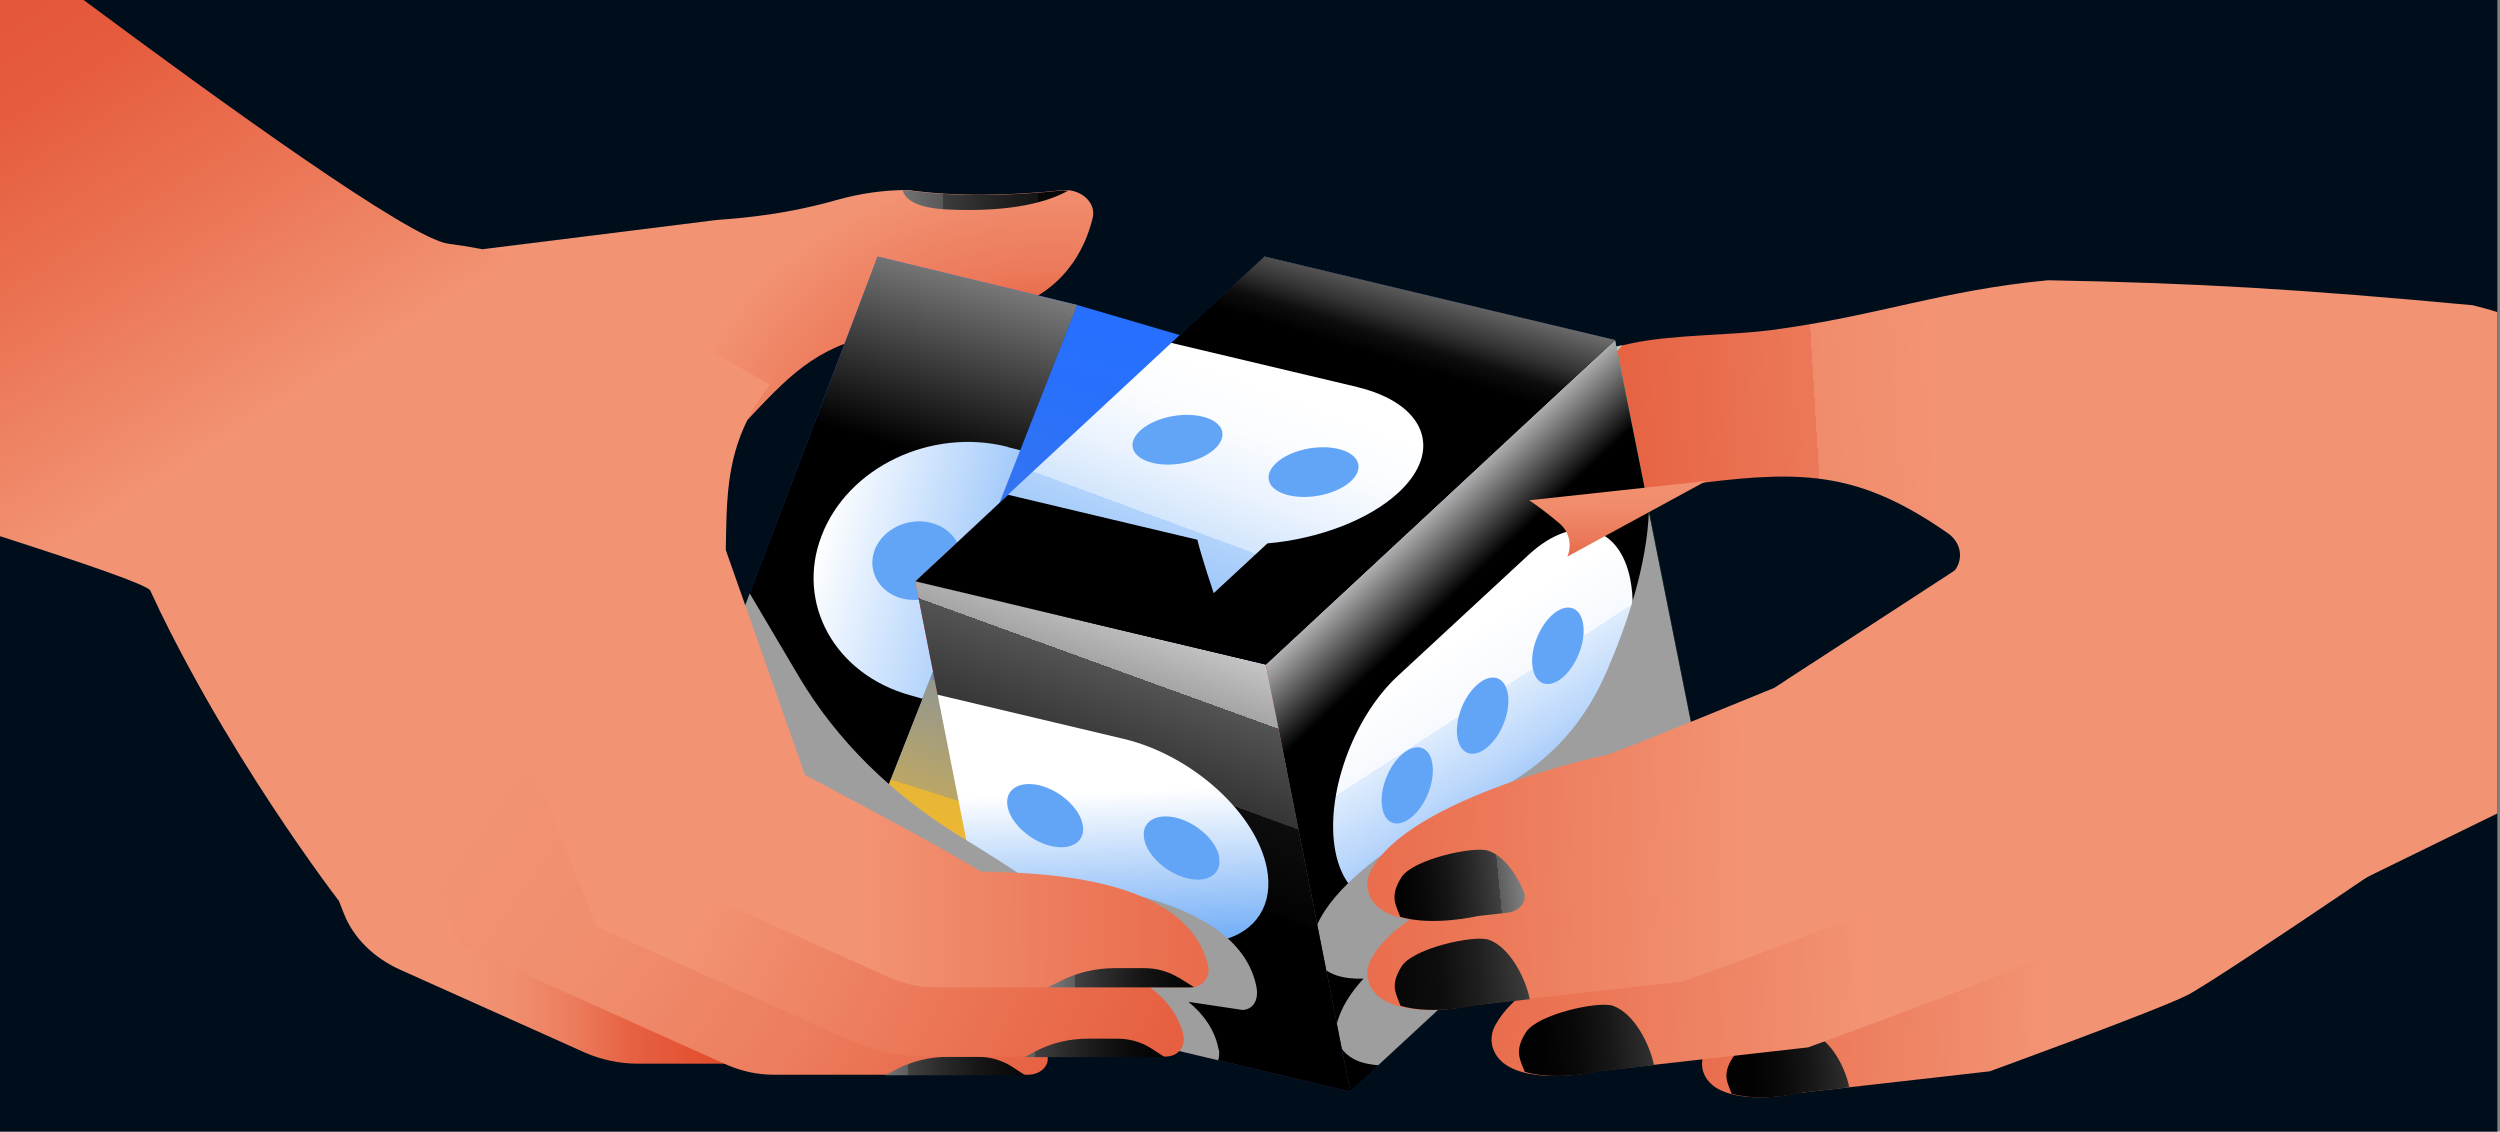 <?xml version="1.0" encoding="UTF-8"?>
<svg xmlns="http://www.w3.org/2000/svg" xmlns:xlink="http://www.w3.org/1999/xlink" version="1.1" viewBox="0 0 950 430">
  <rect x="0" y="0" width="950" height="430" fill="#808080" stroke="none"/>
  <defs>
    <style>
      .cls-1 {
        fill: url(#_ÂÁ_Ï_ÌÌ_È_ËÂÌÚ_6);
      }

      .cls-1, .cls-2, .cls-3, .cls-4, .cls-5, .cls-6, .cls-7, .cls-8, .cls-9, .cls-10, .cls-11, .cls-12, .cls-13, .cls-14, .cls-15, .cls-16, .cls-17, .cls-18, .cls-19, .cls-20, .cls-21, .cls-22, .cls-23, .cls-24, .cls-25, .cls-26, .cls-27, .cls-28, .cls-29, .cls-30, .cls-31, .cls-32, .cls-33, .cls-34, .cls-35, .cls-36, .cls-37, .cls-38, .cls-39 {
        stroke-width: 0px;
      }

      .cls-2 {
        fill: url(#_ÂÁ_Ï_ÌÌ_È_ËÂÌÚ_5);
      }

      .cls-3 {
        fill: url(#_ÂÁ_Ï_ÌÌ_È_ËÂÌÚ_4);
      }

      .cls-4 {
        fill: url(#_ÂÁ_Ï_ÌÌ_È_ËÂÌÚ_8);
      }

      .cls-5 {
        fill: url(#_ÂÁ_Ï_ÌÌ_È_ËÂÌÚ_2);
      }

      .cls-6 {
        fill: url(#_ÂÁ_Ï_ÌÌ_È_ËÂÌÚ_3);
      }

      .cls-7 {
        fill: #000e1c;
      }

      .cls-8 {
        fill: url(#_ÂÁ_Ï_ÌÌ_È_ËÂÌÚ_52);
      }

      .cls-8, .cls-9, .cls-10, .cls-11, .cls-12, .cls-13, .cls-14, .cls-15, .cls-16, .cls-17, .cls-18, .cls-19, .cls-20, .cls-21, .cls-22, .cls-31, .cls-32, .cls-33, .cls-34, .cls-35 {
        mix-blend-mode: screen;
      }

      .cls-9 {
        fill: url(#_ÂÁ_Ï_ÌÌ_È_ËÂÌÚ_59);
      }

      .cls-10 {
        fill: url(#_ÂÁ_Ï_ÌÌ_È_ËÂÌÚ_67);
      }

      .cls-11 {
        fill: url(#_ÂÁ_Ï_ÌÌ_È_ËÂÌÚ_68);
      }

      .cls-12 {
        fill: url(#_ÂÁ_Ï_ÌÌ_È_ËÂÌÚ_84);
      }

      .cls-13 {
        fill: url(#_ÂÁ_Ï_ÌÌ_È_ËÂÌÚ_86);
      }

      .cls-14 {
        fill: url(#_ÂÁ_Ï_ÌÌ_È_ËÂÌÚ_85);
      }

      .cls-15 {
        fill: url(#_ÂÁ_Ï_ÌÌ_È_ËÂÌÚ_75);
      }

      .cls-16 {
        fill: url(#_ÂÁ_Ï_ÌÌ_È_ËÂÌÚ_79);
      }

      .cls-17 {
        fill: url(#_ÂÁ_Ï_ÌÌ_È_ËÂÌÚ_1170-2);
      }

      .cls-18 {
        fill: url(#_ÂÁ_Ï_ÌÌ_È_ËÂÌÚ_1167-3);
      }

      .cls-19 {
        fill: url(#_ÂÁ_Ï_ÌÌ_È_ËÂÌÚ_1167-4);
      }

      .cls-20 {
        fill: url(#_ÂÁ_Ï_ÌÌ_È_ËÂÌÚ_1167-5);
      }

      .cls-21 {
        fill: url(#_ÂÁ_Ï_ÌÌ_È_ËÂÌÚ_1167-2);
      }

      .cls-22 {
        fill: url(#_ÂÁ_Ï_ÌÌ_È_ËÂÌÚ_1167-6);
      }

      .cls-23 {
        fill: #62a5f7;
      }

      .cls-24 {
        fill: url(#_ÂÁ_Ï_ÌÌ_È_ËÂÌÚ_3-2);
      }

      .cls-25 {
        fill: url(#_ÂÁ_Ï_ÌÌ_È_ËÂÌÚ_2-2);
      }

      .cls-26 {
        fill: url(#_ÂÁ_Ï_ÌÌ_È_ËÂÌÚ_4-2);
      }

      .cls-27 {
        fill: url(#_ÂÁ_Ï_ÌÌ_È_ËÂÌÚ_4-3);
      }

      .cls-28 {
        fill: url(#_ÂÁ_Ï_ÌÌ_È_ËÂÌÚ_4-4);
      }

      .cls-29 {
        fill: url(#_ÂÁ_Ï_ÌÌ_È_ËÂÌÚ_1243);
      }

      .cls-30 {
        fill: #9e9e9e;
        mix-blend-mode: multiply;
      }

      .cls-31 {
        fill: url(#_ÂÁ_Ï_ÌÌ_È_ËÂÌÚ_52-2);
      }

      .cls-32 {
        fill: url(#_ÂÁ_Ï_ÌÌ_È_ËÂÌÚ_75-2);
      }

      .cls-33 {
        fill: url(#_ÂÁ_Ï_ÌÌ_È_ËÂÌÚ_1170);
      }

      .cls-34 {
        fill: url(#_ÂÁ_Ï_ÌÌ_È_ËÂÌÚ_1167);
      }

      .cls-35 {
        fill: url(#_ÂÁ_Ï_ÌÌ_È_ËÂÌÚ_1171);
      }

      .cls-40 {
        isolation: isolate;
      }

      .cls-36 {
        fill: url(#_ÂÁ_Ï_ÌÌ_È_ËÂÌÚ_74);
      }

      .cls-37 {
        fill: url(#_ÂÁ_Ï_ÌÌ_È_ËÂÌÚ_82);
      }

      .cls-38 {
        fill: url(#_ÂÁ_Ï_ÌÌ_È_ËÂÌÚ_81);
      }

      .cls-39 {
        fill: url(#_ÂÁ_Ï_ÌÌ_È_ËÂÌÚ_83);
      }
    </style>
    <radialGradient id="_ÂÁ_Ï_ÌÌ_È_ËÂÌÚ_1243" data-name="¡ÂÁ˚ÏˇÌÌ˚È „‡‰ËÂÌÚ 1243" cx="332.6" cy="211.6" fx="332.6" fy="211.6" r="202.9" gradientTransform="translate(.3 -28.1) scale(1.2 1)" gradientUnits="userSpaceOnUse">
      <stop offset=".2" stop-color="#e04526"></stop>
      <stop offset=".4" stop-color="#ec7a5a"></stop>
      <stop offset=".6" stop-color="#f29474"></stop>
    </radialGradient>
    <linearGradient id="_ÂÁ_Ï_ÌÌ_È_ËÂÌÚ_1170" data-name="¡ÂÁ˚ÏˇÌÌ˚È „‡‰ËÂÌÚ 1170" x1="485" y1="76" x2="303.8" y2="76" gradientUnits="userSpaceOnUse">
      <stop offset="0" stop-color="#000"></stop>
      <stop offset=".3" stop-color="#010101"></stop>
      <stop offset=".5" stop-color="#080808"></stop>
      <stop offset=".5" stop-color="#141414"></stop>
      <stop offset=".6" stop-color="#262626"></stop>
      <stop offset=".7" stop-color="#3c3c3c"></stop>
      <stop offset=".7" stop-color="#585858"></stop>
      <stop offset=".8" stop-color="#797979"></stop>
      <stop offset=".8" stop-color="#9f9f9f"></stop>
      <stop offset=".9" stop-color="#cacaca"></stop>
      <stop offset=".9" stop-color="#f9f9f9"></stop>
      <stop offset=".9" stop-color="#fff"></stop>
    </linearGradient>
    <linearGradient id="_ÂÁ_Ï_ÌÌ_È_ËÂÌÚ_5" data-name="¡ÂÁ˚ÏˇÌÌ˚È „‡‰ËÂÌÚ 5" x1="292.1" y1="408.6" x2="-120.1" y2="-249.6" gradientUnits="userSpaceOnUse">
      <stop offset=".4" stop-color="#f29474"></stop>
      <stop offset=".5" stop-color="#eb7656"></stop>
      <stop offset=".6" stop-color="#e55b3c"></stop>
      <stop offset=".8" stop-color="#e14a2b"></stop>
      <stop offset=".8" stop-color="#e04526"></stop>
    </linearGradient>
    <linearGradient id="_ÂÁ_Ï_ÌÌ_È_ËÂÌÚ_84" data-name="¡ÂÁ˚ÏˇÌÌ˚È „‡‰ËÂÌÚ 84" x1="483.5" y1="84.4" x2="359.9" y2="474.8" gradientUnits="userSpaceOnUse">
      <stop offset=".1" stop-color="#266fff"></stop>
      <stop offset=".2" stop-color="#2870fc"></stop>
      <stop offset=".3" stop-color="#3173f3"></stop>
      <stop offset=".4" stop-color="#4078e3"></stop>
      <stop offset=".4" stop-color="#5580cd"></stop>
      <stop offset=".5" stop-color="#718ab1"></stop>
      <stop offset=".5" stop-color="#93978f"></stop>
      <stop offset=".6" stop-color="#bba666"></stop>
      <stop offset=".6" stop-color="#e8b637"></stop>
      <stop offset=".7" stop-color="#f4bb2c"></stop>
    </linearGradient>
    <linearGradient id="_ÂÁ_Ï_ÌÌ_È_ËÂÌÚ_52" data-name="¡ÂÁ˚ÏˇÌÌ˚È „‡‰ËÂÌÚ 52" x1="395.7" y1="4.5" x2="299" y2="318.6" gradientUnits="userSpaceOnUse">
      <stop offset=".4" stop-color="#266fff"></stop>
      <stop offset=".8" stop-color="#133982"></stop>
    </linearGradient>
    <linearGradient id="_ÂÁ_Ï_ÌÌ_È_ËÂÌÚ_85" data-name="¡ÂÁ˚ÏˇÌÌ˚È „‡‰ËÂÌÚ 85" x1="387.1" y1="28.3" x2="315.8" y2="265.4" gradientUnits="userSpaceOnUse">
      <stop offset="0" stop-color="#fff"></stop>
      <stop offset=".6" stop-color="#000"></stop>
    </linearGradient>
    <linearGradient id="_ÂÁ_Ï_ÌÌ_È_ËÂÌÚ_74" data-name="¡ÂÁ˚ÏˇÌÌ˚È „‡‰ËÂÌÚ 74" x1="478.2" y1="245.2" x2="-79.2" y2="107.1" gradientUnits="userSpaceOnUse">
      <stop offset=".1" stop-color="#62a5f7"></stop>
      <stop offset=".3" stop-color="#fff"></stop>
    </linearGradient>
    <linearGradient id="_ÂÁ_Ï_ÌÌ_È_ËÂÌÚ_75" data-name="¡ÂÁ˚ÏˇÌÌ˚È „‡‰ËÂÌÚ 75" x1="392.1" y1="17.6" x2="523" y2="157.2" gradientUnits="userSpaceOnUse">
      <stop offset=".5" stop-color="#fff"></stop>
      <stop offset=".9" stop-color="#000"></stop>
    </linearGradient>
    <linearGradient id="_ÂÁ_Ï_ÌÌ_È_ËÂÌÚ_6" data-name="¡ÂÁ˚ÏˇÌÌ˚È „‡‰ËÂÌÚ 6" x1="854.3" y1="233.1" x2="323.3" y2="265" gradientUnits="userSpaceOnUse">
      <stop offset=".2" stop-color="#f29474"></stop>
      <stop offset=".3" stop-color="#f08c6c"></stop>
      <stop offset=".3" stop-color="#eb7959"></stop>
      <stop offset=".5" stop-color="#e45939"></stop>
      <stop offset=".5" stop-color="#e04526"></stop>
    </linearGradient>
    <linearGradient id="_ÂÁ_Ï_ÌÌ_È_ËÂÌÚ_1170-2" data-name="¡ÂÁ˚ÏˇÌÌ˚È „‡‰ËÂÌÚ 1170" x1="533.4" y1="150.5" x2="626.2" y2="132.3" xlink:href="#_ÂÁ_Ï_ÌÌ_È_ËÂÌÚ_1170"></linearGradient>
    <linearGradient id="_ÂÁ_Ï_ÌÌ_È_ËÂÌÚ_59" data-name="¡ÂÁ˚ÏˇÌÌ˚È „‡‰ËÂÌÚ 59" x1="499.5" y1="46" x2="601" y2="405.1" gradientUnits="userSpaceOnUse">
      <stop offset=".2" stop-color="#14ed80"></stop>
      <stop offset=".8" stop-color="#133982"></stop>
    </linearGradient>
    <linearGradient id="_ÂÁ_Ï_ÌÌ_È_ËÂÌÚ_75-2" data-name="¡ÂÁ˚ÏˇÌÌ˚È „‡‰ËÂÌÚ 75" x1="470" y1="172.4" x2="542.7" y2="249.9" xlink:href="#_ÂÁ_Ï_ÌÌ_È_ËÂÌÚ_75"></linearGradient>
    <linearGradient id="_ÂÁ_Ï_ÌÌ_È_ËÂÌÚ_82" data-name="¡ÂÁ˚ÏˇÌÌ˚È „‡‰ËÂÌÚ 82" x1="615.3" y1="352.2" x2="479.3" y2="141.6" gradientUnits="userSpaceOnUse">
      <stop offset=".2" stop-color="#62a5f7"></stop>
      <stop offset=".2" stop-color="#81b6f8"></stop>
      <stop offset=".3" stop-color="#b7d5fb"></stop>
      <stop offset=".4" stop-color="#deecfd"></stop>
      <stop offset=".4" stop-color="#f6f9fe"></stop>
      <stop offset=".5" stop-color="#fff"></stop>
    </linearGradient>
    <linearGradient id="_ÂÁ_Ï_ÌÌ_È_ËÂÌÚ_68" data-name="¡ÂÁ˚ÏˇÌÌ˚È „‡‰ËÂÌÚ 68" x1="399" y1="113.7" x2="459.6" y2="506.7" gradientUnits="userSpaceOnUse">
      <stop offset=".1" stop-color="#ff304f"></stop>
      <stop offset=".3" stop-color="#ff304f"></stop>
      <stop offset=".9" stop-color="#133982"></stop>
    </linearGradient>
    <linearGradient id="_ÂÁ_Ï_ÌÌ_È_ËÂÌÚ_79" data-name="¡ÂÁ˚ÏˇÌÌ˚È „‡‰ËÂÌÚ 79" x1="495.6" y1="138.3" x2="381.6" y2="452.4" gradientUnits="userSpaceOnUse">
      <stop offset=".3" stop-color="#fff"></stop>
      <stop offset=".3" stop-color="#d7d7d7"></stop>
      <stop offset=".4" stop-color="#a5a5a5"></stop>
      <stop offset=".4" stop-color="#797979"></stop>
      <stop offset=".4" stop-color="#535353"></stop>
      <stop offset=".5" stop-color="#353535"></stop>
      <stop offset=".5" stop-color="#1d1d1d"></stop>
      <stop offset=".5" stop-color="#0d0d0d"></stop>
      <stop offset=".6" stop-color="#030303"></stop>
      <stop offset=".6" stop-color="#000"></stop>
    </linearGradient>
    <linearGradient id="_ÂÁ_Ï_ÌÌ_È_ËÂÌÚ_83" data-name="¡ÂÁ˚ÏˇÌÌ˚È „‡‰ËÂÌÚ 83" x1="425.2" y1="462.2" x2="413.2" y2="139.6" gradientUnits="userSpaceOnUse">
      <stop offset=".3" stop-color="#62a5f7"></stop>
      <stop offset=".4" stop-color="#b0d1fa"></stop>
      <stop offset=".5" stop-color="#fff"></stop>
    </linearGradient>
    <linearGradient id="_ÂÁ_Ï_ÌÌ_È_ËÂÌÚ_52-2" data-name="¡ÂÁ˚ÏˇÌÌ˚È „‡‰ËÂÌÚ 52" x1="595.4" y1="11.4" x2="348.3" y2="364.1" xlink:href="#_ÂÁ_Ï_ÌÌ_È_ËÂÌÚ_52"></linearGradient>
    <linearGradient id="_ÂÁ_Ï_ÌÌ_È_ËÂÌÚ_67" data-name="¡ÂÁ˚ÏˇÌÌ˚È „‡‰ËÂÌÚ 67" x1="348.5" y1="249.4" x2="425.1" y2="206.3" gradientUnits="userSpaceOnUse">
      <stop offset=".4" stop-color="#fff"></stop>
      <stop offset=".8" stop-color="#000"></stop>
    </linearGradient>
    <linearGradient id="_ÂÁ_Ï_ÌÌ_È_ËÂÌÚ_86" data-name="¡ÂÁ˚ÏˇÌÌ˚È „‡‰ËÂÌÚ 86" x1="518.9" y1="49.2" x2="495.4" y2="126.6" gradientUnits="userSpaceOnUse">
      <stop offset=".2" stop-color="#fff"></stop>
      <stop offset=".4" stop-color="#c2c2c2"></stop>
      <stop offset=".6" stop-color="#6f6f6f"></stop>
      <stop offset=".8" stop-color="#333"></stop>
      <stop offset=".9" stop-color="#0e0e0e"></stop>
      <stop offset="1" stop-color="#000"></stop>
    </linearGradient>
    <linearGradient id="_ÂÁ_Ï_ÌÌ_È_ËÂÌÚ_81" data-name="¡ÂÁ˚ÏˇÌÌ˚È „‡‰ËÂÌÚ 81" x1="439.7" y1="240.7" x2="511.5" y2="46.6" gradientUnits="userSpaceOnUse">
      <stop offset="0" stop-color="#62a5f7"></stop>
      <stop offset="0" stop-color="#87baf8"></stop>
      <stop offset=".2" stop-color="#b2d3fb"></stop>
      <stop offset=".2" stop-color="#d3e6fc"></stop>
      <stop offset=".3" stop-color="#ebf3fe"></stop>
      <stop offset=".4" stop-color="#fafcfe"></stop>
      <stop offset=".5" stop-color="#fff"></stop>
    </linearGradient>
    <linearGradient id="_ÂÁ_Ï_ÌÌ_È_ËÂÌÚ_4" data-name="¡ÂÁ˚ÏˇÌÌ˚È „‡‰ËÂÌÚ 4" x1="980.9" y1="358.9" x2="-21.2" y2="325.5" gradientUnits="userSpaceOnUse">
      <stop offset=".2" stop-color="#f29474"></stop>
      <stop offset=".3" stop-color="#eb7656"></stop>
      <stop offset=".4" stop-color="#e55b3c"></stop>
      <stop offset=".4" stop-color="#e14a2b"></stop>
      <stop offset=".5" stop-color="#e04526"></stop>
    </linearGradient>
    <linearGradient id="_ÂÁ_Ï_ÌÌ_È_ËÂÌÚ_1167" data-name="¡ÂÁ˚ÏˇÌÌ˚È „‡‰ËÂÌÚ 1167" x1="631.1" y1="409.2" x2="743.8" y2="398.2" gradientUnits="userSpaceOnUse">
      <stop offset="0" stop-color="#000"></stop>
      <stop offset=".3" stop-color="#020202"></stop>
      <stop offset=".4" stop-color="#090909"></stop>
      <stop offset=".5" stop-color="#161616"></stop>
      <stop offset=".6" stop-color="#292929"></stop>
      <stop offset=".7" stop-color="#414141"></stop>
      <stop offset=".7" stop-color="#5e5e5e"></stop>
      <stop offset=".8" stop-color="#828282"></stop>
      <stop offset=".8" stop-color="#ababab"></stop>
      <stop offset=".9" stop-color="#d8d8d8"></stop>
      <stop offset=".9" stop-color="#fff"></stop>
    </linearGradient>
    <linearGradient id="_ÂÁ_Ï_ÌÌ_È_ËÂÌÚ_4-2" data-name="¡ÂÁ˚ÏˇÌÌ˚È „‡‰ËÂÌÚ 4" x1="934.7" y1="345" x2="-168.8" y2="308.2" xlink:href="#_ÂÁ_Ï_ÌÌ_È_ËÂÌÚ_4"></linearGradient>
    <linearGradient id="_ÂÁ_Ï_ÌÌ_È_ËÂÌÚ_1167-2" data-name="¡ÂÁ˚ÏˇÌÌ˚È „‡‰ËÂÌÚ 1167" x1="549.6" y1="400.3" x2="671.9" y2="388.5" xlink:href="#_ÂÁ_Ï_ÌÌ_È_ËÂÌÚ_1167"></linearGradient>
    <linearGradient id="_ÂÁ_Ï_ÌÌ_È_ËÂÌÚ_4-3" data-name="¡ÂÁ˚ÏˇÌÌ˚È „‡‰ËÂÌÚ 4" x1="887.5" y1="319.9" x2="-216" y2="283.1" xlink:href="#_ÂÁ_Ï_ÌÌ_È_ËÂÌÚ_4"></linearGradient>
    <linearGradient id="_ÂÁ_Ï_ÌÌ_È_ËÂÌÚ_1171" data-name="¡ÂÁ˚ÏˇÌÌ˚È „‡‰ËÂÌÚ 1171" x1="502.4" y1="375.3" x2="651.3" y2="360.8" gradientUnits="userSpaceOnUse">
      <stop offset="0" stop-color="#000"></stop>
      <stop offset=".1" stop-color="#030303"></stop>
      <stop offset=".3" stop-color="#0d0d0d"></stop>
      <stop offset=".4" stop-color="#1f1f1f"></stop>
      <stop offset=".5" stop-color="#373737"></stop>
      <stop offset=".6" stop-color="#575757"></stop>
      <stop offset=".7" stop-color="#7e7e7e"></stop>
      <stop offset=".8" stop-color="#acacac"></stop>
      <stop offset=".9" stop-color="#e0e0e0"></stop>
      <stop offset=".9" stop-color="#fff"></stop>
    </linearGradient>
    <linearGradient id="_ÂÁ_Ï_ÌÌ_È_ËÂÌÚ_4-4" data-name="¡ÂÁ˚ÏˇÌÌ˚È „‡‰ËÂÌÚ 4" x1="887.5" y1="286.1" x2="-216" y2="249.4" xlink:href="#_ÂÁ_Ï_ÌÌ_È_ËÂÌÚ_4"></linearGradient>
    <linearGradient id="_ÂÁ_Ï_ÌÌ_È_ËÂÌÚ_1167-3" data-name="¡ÂÁ˚ÏˇÌÌ˚È „‡‰ËÂÌÚ 1167" x1="503.1" y1="341.4" x2="598" y2="332.2" xlink:href="#_ÂÁ_Ï_ÌÌ_È_ËÂÌÚ_1167"></linearGradient>
    <linearGradient id="_ÂÁ_Ï_ÌÌ_È_ËÂÌÚ_3" data-name="¡ÂÁ˚ÏˇÌÌ˚È „‡‰ËÂÌÚ 3" x1="105.1" y1="332.1" x2="329.9" y2="332.1" gradientUnits="userSpaceOnUse">
      <stop offset=".3" stop-color="#f29474"></stop>
      <stop offset=".4" stop-color="#f08e6e"></stop>
      <stop offset=".5" stop-color="#ec7d5d"></stop>
      <stop offset=".6" stop-color="#e66142"></stop>
      <stop offset=".8" stop-color="#e04526"></stop>
    </linearGradient>
    <linearGradient id="_ÂÁ_Ï_ÌÌ_È_ËÂÌÚ_3-2" data-name="¡ÂÁ˚ÏˇÌÌ˚È „‡‰ËÂÌÚ 3" x1="-26.8" y1="142.7" x2="650.2" y2="625.9" xlink:href="#_ÂÁ_Ï_ÌÌ_È_ËÂÌÚ_3"></linearGradient>
    <linearGradient id="_ÂÁ_Ï_ÌÌ_È_ËÂÌÚ_1167-4" data-name="¡ÂÁ˚ÏˇÌÌ˚È „‡‰ËÂÌÚ 1167" x1="439.1" y1="406.8" x2="305" y2="404" xlink:href="#_ÂÁ_Ï_ÌÌ_È_ËÂÌÚ_1167"></linearGradient>
    <linearGradient id="_ÂÁ_Ï_ÌÌ_È_ËÂÌÚ_2" data-name="¡ÂÁ˚ÏˇÌÌ˚È „‡‰ËÂÌÚ 2" x1="96.5" y1="224.5" x2="1016.9" y2="649.5" gradientUnits="userSpaceOnUse">
      <stop offset=".2" stop-color="#f29474"></stop>
      <stop offset=".3" stop-color="#eb7656"></stop>
      <stop offset=".4" stop-color="#e55b3c"></stop>
      <stop offset=".6" stop-color="#e14a2b"></stop>
      <stop offset=".6" stop-color="#e04526"></stop>
    </linearGradient>
    <linearGradient id="_ÂÁ_Ï_ÌÌ_È_ËÂÌÚ_1167-5" data-name="¡ÂÁ˚ÏˇÌÌ˚È „‡‰ËÂÌÚ 1167" x1="480.8" y1="397.9" x2="355.7" y2="398.4" xlink:href="#_ÂÁ_Ï_ÌÌ_È_ËÂÌÚ_1167"></linearGradient>
    <linearGradient id="_ÂÁ_Ï_ÌÌ_È_ËÂÌÚ_2-2" data-name="¡ÂÁ˚ÏˇÌÌ˚È „‡‰ËÂÌÚ 2" x1="135.1" y1="290.5" x2="1089.5" y2="299.3" xlink:href="#_ÂÁ_Ï_ÌÌ_È_ËÂÌÚ_2"></linearGradient>
    <linearGradient id="_ÂÁ_Ï_ÌÌ_È_ËÂÌÚ_1167-6" data-name="¡ÂÁ˚ÏˇÌÌ˚È „‡‰ËÂÌÚ 1167" x1="495.9" y1="372.2" x2="371.3" y2="371.2" xlink:href="#_ÂÁ_Ï_ÌÌ_È_ËÂÌÚ_1167"></linearGradient>
    <linearGradient id="_ÂÁ_Ï_ÌÌ_È_ËÂÌÚ_8" data-name="¡ÂÁ˚ÏˇÌÌ˚È „‡‰ËÂÌÚ 8" x1="613.8" y1="141.1" x2="616.4" y2="268.3" gradientUnits="userSpaceOnUse">
      <stop offset=".3" stop-color="#f29474"></stop>
      <stop offset=".4" stop-color="#f08c6c"></stop>
      <stop offset=".5" stop-color="#eb7959"></stop>
      <stop offset=".6" stop-color="#e45939"></stop>
      <stop offset=".6" stop-color="#e04526"></stop>
    </linearGradient>
  </defs>
  <g class="cls-40">
    <g id="Calque_1" data-name="Calque 1">
      <g>
        <rect class="cls-7" x="-1.1" y="-.8" width="950.1" height="438.2"></rect>
        <g>
          <g>
            <g>
              <path class="cls-29" d="M183.3,94.7s83.7-10.4,88.1-11c3.8-.5,23.2-1,46.9-7.8,8.6-2.4,17.6-3.7,26.7-3.7,18.4,2.6,38.5,2.2,59.6,0,6.9,0,12,5.2,10.6,10.7-2.8,11.5-10.9,28.8-34.2,35.1-36,9.6-47.9,9.3-47.9,9.3-23.3,4.3-34.4,16.8-49.1,32.3l-100.6-64.9Z"></path>
              <path class="cls-33" d="M404.5,72.3c-21.1,2.2-41.2,2.6-59.6,0-.6,0-1.2,0-1.9,0,.9,3.2,4.7,6.7,16.9,7.3,25.3,1.2,39-3.2,46.1-7.2-.5,0-1,0-1.5,0Z"></path>
            </g>
            <path class="cls-2" d="M292.5,146.2c-3.6,4.6-6.3,9-8.5,13.4-8,16.2-7.9,31.6-8.2,49.4l-147.2,133.1s-4.1-5.3-10.6-14.5c-11-15.5-28.8-42-45.4-72.5-5.4-9.9-10.7-20.2-15.5-30.7-1-2.1-24.9-10.3-58.2-21V-.8h31.8c54.3,40.4,125.2,91.5,139.6,93.4,4.6.6,8.9,1.3,13,2.1,13.7,2.5,24.6,5.6,34.2,8.3l75,43.2Z"></path>
          </g>
          <g>
            <polygon class="cls-12" points="541 154.5 409.3 115.9 329.9 317.7 464.7 357.2 541 154.5"></polygon>
            <g>
              <polygon class="cls-8" points="333.5 97.5 257.7 297.2 329.9 317.7 350.5 265.4 360.7 217.9 387.7 171 409.3 115.9 333.5 97.5"></polygon>
              <polygon class="cls-14" points="333.5 97.5 257.7 297.2 329.9 317.7 350.5 265.4 360.7 217.9 387.7 171 409.3 115.9 333.5 97.5"></polygon>
              <g>
                <path class="cls-36" d="M382.9,169.8c-29.2-7.4-60.8,7.8-70.7,33.8-9.9,25.7,5.1,52.7,33.7,60.6l4.6,1.3,37.2-94.4-4.7-1.2Z"></path>
                <path class="cls-23" d="M364.2,217.3c-3.1,7.9-12.8,12.4-21.5,10.1-8.7-2.3-13.3-10.6-10.3-18.5,3.1-7.9,12.7-12.5,21.5-10.2,8.8,2.3,13.5,10.6,10.4,18.6Z"></path>
              </g>
            </g>
          </g>
          <g>
            <g>
              <polygon class="cls-15" points="646.2 291.7 519.6 278.2 480.5 97.5 613.7 129.2 646.2 291.7"></polygon>
              <g>
                <g>
                  <path class="cls-1" d="M949,118.4v190.7l-115.6,56.5-154.7-107.1,60.9-38.8c1.3-.8,2.4-1.8,3.2-2.9,3.4-4.5,2.5-10.7-2.8-14.3-32.7-22.7-53.8-24-93.3-19-26.7,3.3-93.1,19.1-110.7-26.9-6-15.7,23-14.8,37.1-16.5,16.2-1.9,28.7-5.8,47.2-9.7,15.7-3.3,37.1-2.9,53-5,40.6-5.4,64.1-15,104.9-18.9,58,1.1,95.7,3.4,161.5,9.5,3.1.8,6.2,1.6,9.3,2.6Z"></path>
                  <path class="cls-17" d="M616.3,131.2c-16.4,3.6-28.2,7-43.2,8.8-6.4.8-15.8,1-23.6,2.5,10.3,2.1,27.2,4.1,46.7.6,8.4-1.5,15.6-5.8,20.1-11.8Z"></path>
                </g>
                <g>
                  <g>
                    <polygon class="cls-9" points="646.2 291.7 513.1 414.8 481 252.5 613.7 129.2 646.2 291.7"></polygon>
                    <polygon class="cls-32" points="646.2 291.7 513.1 414.8 481 252.5 613.7 129.2 646.2 291.7"></polygon>
                    <path class="cls-37" d="M610.6,267.2c7.9-15.2,11.7-33.1,8.9-47.1-4.2-21-21.5-25.1-38.7-9.2l-49.8,46.1c-17.1,15.9-27.7,45.8-23.5,66.8,4.2,21,21.4,25.2,38.6,9.3,0,0,50.4-46.7,50.7-46.9,5.4,2.1,18.8,6,18.8,6l-4.9-25Z"></path>
                    <g>
                      <g>
                        <path class="cls-23" d="M544.2,289.7c1.3,6.4-1.9,15.5-7.2,20.3-5.2,4.8-10.5,3.6-11.7-2.8-1.3-6.4,1.9-15.5,7.2-20.3,5.2-4.8,10.5-3.6,11.7,2.8Z"></path>
                        <path class="cls-23" d="M572.9,263.2c1.3,6.4-1.9,15.5-7.2,20.3-5.2,4.8-10.5,3.6-11.8-2.8-1.3-6.4,1.9-15.5,7.2-20.3,5.2-4.8,10.5-3.6,11.8,2.8Z"></path>
                        <path class="cls-23" d="M601.5,236.6c1.3,6.4-1.9,15.5-7.2,20.4-5.2,4.8-10.5,3.6-11.8-2.8-1.3-6.4,1.9-15.5,7.2-20.4,5.2-4.8,10.5-3.6,11.8,2.8Z"></path>
                      </g>
                      <path class="cls-30" d="M626.6,193.8c-.7,20.8-8.3,43.5-16,61.2-7,16.1-17.5,30.4-35.1,41.4-.3.2-.6.4-.9.6,0,0-61.3,25.9-74.1,54.4l3.4,17.3c1.2.8,2.6,1.5,4.1,2,3.2,1,6.6,1.3,10.1,1.2-5.1,5.6-8.8,11.5-10.2,17.5l1.8,8.9c1.7,2.4,4.4,4.4,7.8,5.4,2,.6,4.1.9,6.2,1.1l122.3-113.1-19.6-97.9Z"></path>
                    </g>
                  </g>
                  <g>
                    <polygon class="cls-11" points="481 252.5 347.8 220.9 356.3 264 374.6 305.9 371.3 340 379.9 383.2 513.1 414.8 481 252.5"></polygon>
                    <polygon class="cls-16" points="481 252.5 347.8 220.9 356.3 264 374.6 305.9 371.3 340 379.9 383.2 513.1 414.8 481 252.5"></polygon>
                    <path class="cls-39" d="M481.4,329.9c-4.1-21-28.4-42.9-54.3-49.1l-70.8-16.8,15,76s71.6,17,72,17.1c7.4,7.4,26.2,25,26.2,25l-4.8-24.9c12.5-3.3,19.4-13.3,16.7-27.3Z"></path>
                    <path class="cls-30" d="M463.1,398.9c-1.4-7.4-5.6-13.4-11.5-18.2,0,0,20.6,3.1,20.7,3.1,4.5-.4,5.9-4.5,5.2-8.5-6.5-34.9-68.1-39.9-87.4-41.3-4.9-3.5-14.7-9.7-25.3-16.2-26-15.9-46.9-36.6-61.1-60.5l-18.8-31.8-19.3,50.9-2.1,12.1,50.8,24.8,54.9,15.7,10.7,54.2,83,19.7c.4-1.2.5-2.6.3-4Z"></path>
                    <path class="cls-23" d="M411.4,313.3c1.3,6.4-4.1,10-12,8.2-7.9-1.9-15.3-8.6-16.5-14.9-1.3-6.4,4.1-10,12-8.2,7.9,1.9,15.3,8.6,16.5,14.9Z"></path>
                    <path class="cls-23" d="M463.2,325.6c1.3,6.4-4.1,10-11.9,8.2-7.9-1.9-15.3-8.6-16.5-14.9-1.3-6.4,4.1-10,12-8.2,7.9,1.9,15.3,8.6,16.5,14.9Z"></path>
                  </g>
                  <g>
                    <g>
                      <polygon class="cls-31" points="613.7 129.2 480.5 97.5 445.2 130.3 423.7 159.6 383.1 188.1 347.8 220.9 481 252.5 613.7 129.2"></polygon>
                      <polygon class="cls-10" points="613.7 129.2 480.5 97.5 445.2 130.3 423.7 159.6 383.1 188.1 347.8 220.9 481 252.5 613.7 129.2"></polygon>
                      <polygon class="cls-13" points="613.7 129.2 480.5 97.5 445.2 130.3 423.7 159.6 383.1 188.1 347.8 220.9 481 252.5 613.7 129.2"></polygon>
                    </g>
                    <g>
                      <path class="cls-38" d="M515.9,147.1l-70.8-16.8-62.1,57.7s71.6,17,72,17.1c1.4,6,6.2,20.3,6.2,20.3l20.4-18.9c19.2-1.7,38.5-8.8,49.9-19.4,17.1-15.9,10.1-33.8-15.7-40Z"></path>
                      <path class="cls-23" d="M461.7,170.5c-5.2,4.9-15.8,7.3-23.7,5.4-7.9-1.9-10-7.3-4.8-12.2s15.8-7.3,23.7-5.4c7.9,1.9,10,7.3,4.8,12.2Z"></path>
                      <path class="cls-23" d="M513.4,182.8c-5.2,4.9-15.8,7.3-23.7,5.4-7.9-1.9-10-7.3-4.8-12.2,5.2-4.9,15.8-7.3,23.7-5.4s10,7.3,4.8,12.2Z"></path>
                    </g>
                  </g>
                </g>
              </g>
            </g>
            <g>
              <g>
                <path class="cls-3" d="M863.8,286.6l-76.6,49.9s-46.6,19.1-57.3,23c0,0-68.6,14.3-82,40.3-2.6,5-.6,10.8,4.8,13.9,11.3,6.3,31.2,1.6,31.2,1.6l72.2-8.2s63-22.9,75-28.9c12-6,117.3-78.2,117.3-78.2l-84.6-13.2Z"></path>
                <path class="cls-34" d="M684.8,415.2l17.9-2c-1.3-7.1-6.8-18-14.2-20.5-5-1.7-26,2.9-30,9.1-4.2,6.5-2.1,9.4-.5,13.8,11.4,3.3,26.7-.3,26.7-.3Z"></path>
              </g>
              <g>
                <path class="cls-26" d="M805.8,265.4l-84.4,54.9s-51.4,21.1-63.1,25.3c0,0-75.6,15.8-90.3,44.4-2.8,5.5-.7,11.9,5.3,15.3,12.4,6.9,34.3,1.7,34.3,1.7l79.5-9s69.4-25.2,82.6-31.9c13.2-6.6,129.1-86.1,129.1-86.1l-93.2-14.5Z"></path>
                <path class="cls-21" d="M608.7,407l19.8-2.2c-1.5-7.8-7.5-19.8-15.6-22.6-5.5-1.9-28.6,3.2-33,10-4.6,7.2-2.3,10.3-.5,15.1,12.5,3.7,29.4-.3,29.4-.3Z"></path>
              </g>
              <g>
                <path class="cls-27" d="M758.6,240.3l-84.4,54.9s-51.4,21.1-63.1,25.3c0,0-75.6,15.8-90.3,44.4-2.8,5.5-.7,11.9,5.3,15.3,12.4,6.9,34.3,1.7,34.3,1.7l79.5-9s69.4-25.2,82.6-31.9c13.2-6.6,129.1-86.1,129.1-86.1l-93.2-14.5Z"></path>
                <path class="cls-35" d="M561.5,381.9l19.8-2.2c-1.5-7.8-7.5-19.8-15.6-22.6-5.5-1.9-28.6,3.2-33,10-4.6,7.2-2.3,10.3-.5,15.1,12.5,3.7,29.4-.3,29.4-.3Z"></path>
              </g>
              <g>
                <path class="cls-28" d="M758.6,206.5l-84.4,54.9s-51.4,21.1-63.1,25.3c0,0-75.6,15.8-90.3,44.4-2.8,5.5-.7,11.9,5.3,15.3,12.4,6.9,34.3,1.7,34.3,1.7l79.5-9s69.4-25.2,82.6-31.9c13.2-6.6,129.1-86.1,129.1-86.1l-93.2-14.5Z"></path>
                <path class="cls-18" d="M561.5,348.1l11.4-1.3c4.7-.5,7.6-4.4,6.1-8.1-2.8-6.6-7.5-13.4-13.4-15.4-5.5-1.9-28.6,3.2-33,10-4.6,7.2-2.3,10.3-.5,15.1,12.5,3.7,29.4-.3,29.4-.3Z"></path>
              </g>
            </g>
          </g>
          <g>
            <path class="cls-6" d="M170.6,260.1l26.1,74.1s45.8,24,57.9,31.9c16.8.5,61.9,7.4,74.8,30.7,1.9,3.5-1.2,7.4-5.9,7.4h-81c-7.1,0-14-1.5-20.2-4.2l-70-31.4c-10.3-4.6-18-12.2-21.6-21.4l-25.5-64.3,65.5-22.8Z"></path>
            <path class="cls-24" d="M214.3,242.3l30.1,85.5s52.8,27.7,66.8,36.7c19.4.5,71.5,8.6,86.3,35.4,2.2,4-1.4,8.5-6.8,8.5h-96.7c-6.1,0-12-1.3-17.4-3.6l-102-45.8-36-90.6,75.6-26.3Z"></path>
            <path class="cls-19" d="M389.4,408.5l-4.9-3.2c-3.7-2.4-8.2-3.7-12.8-3.7h-11.4c-7.1,0-14,1.7-20,4.9l-3.9,2.1h53Z"></path>
            <path class="cls-5" d="M266.4,235.3l30.1,85.5s52.8,27.7,66.8,36.7c19.4.5,78.3,3.8,86.3,35.4,1.1,4.3-1.4,8.6-6.8,8.6h-89.4c-10.9,0-21.6-2.2-31.1-6.5l-95.5-42.9-36-90.6,75.6-26.3Z"></path>
            <path class="cls-20" d="M442.4,401.6l-4.9-3.2c-3.7-2.4-8.2-3.7-12.8-3.7h-11.4c-7.1,0-14,1.7-20,4.9l-3.9,2.1h53Z"></path>
            <path class="cls-25" d="M275.8,209l30.1,85.5s52.8,27.7,66.8,36.7c19.4.5,77.6.8,86.3,35.4,1.1,4.3-1.4,8.6-6.8,8.6h-96.4c-6.3,0-12.4-1.3-17.9-3.8l-101.7-45.6-36-90.6,75.6-26.3Z"></path>
            <path class="cls-22" d="M447.8,371.5c-3.7-2.3-8.2-3.6-12.8-3.6h-11.4c-7.1,0-14,1.6-20,4.6l-5.4,2.7h54c.5,0,1,0,1.5-.1l-5.9-3.7Z"></path>
          </g>
        </g>
      </g>
      <path class="cls-4" d="M592.6,198.9c3.8,3.2,4.8,8.4,3,12.6l52.7-28.7-67.2,7.3c3.7,2.5,7.5,5.4,11.5,8.8Z"></path>
    </g>
  </g>
</svg>
